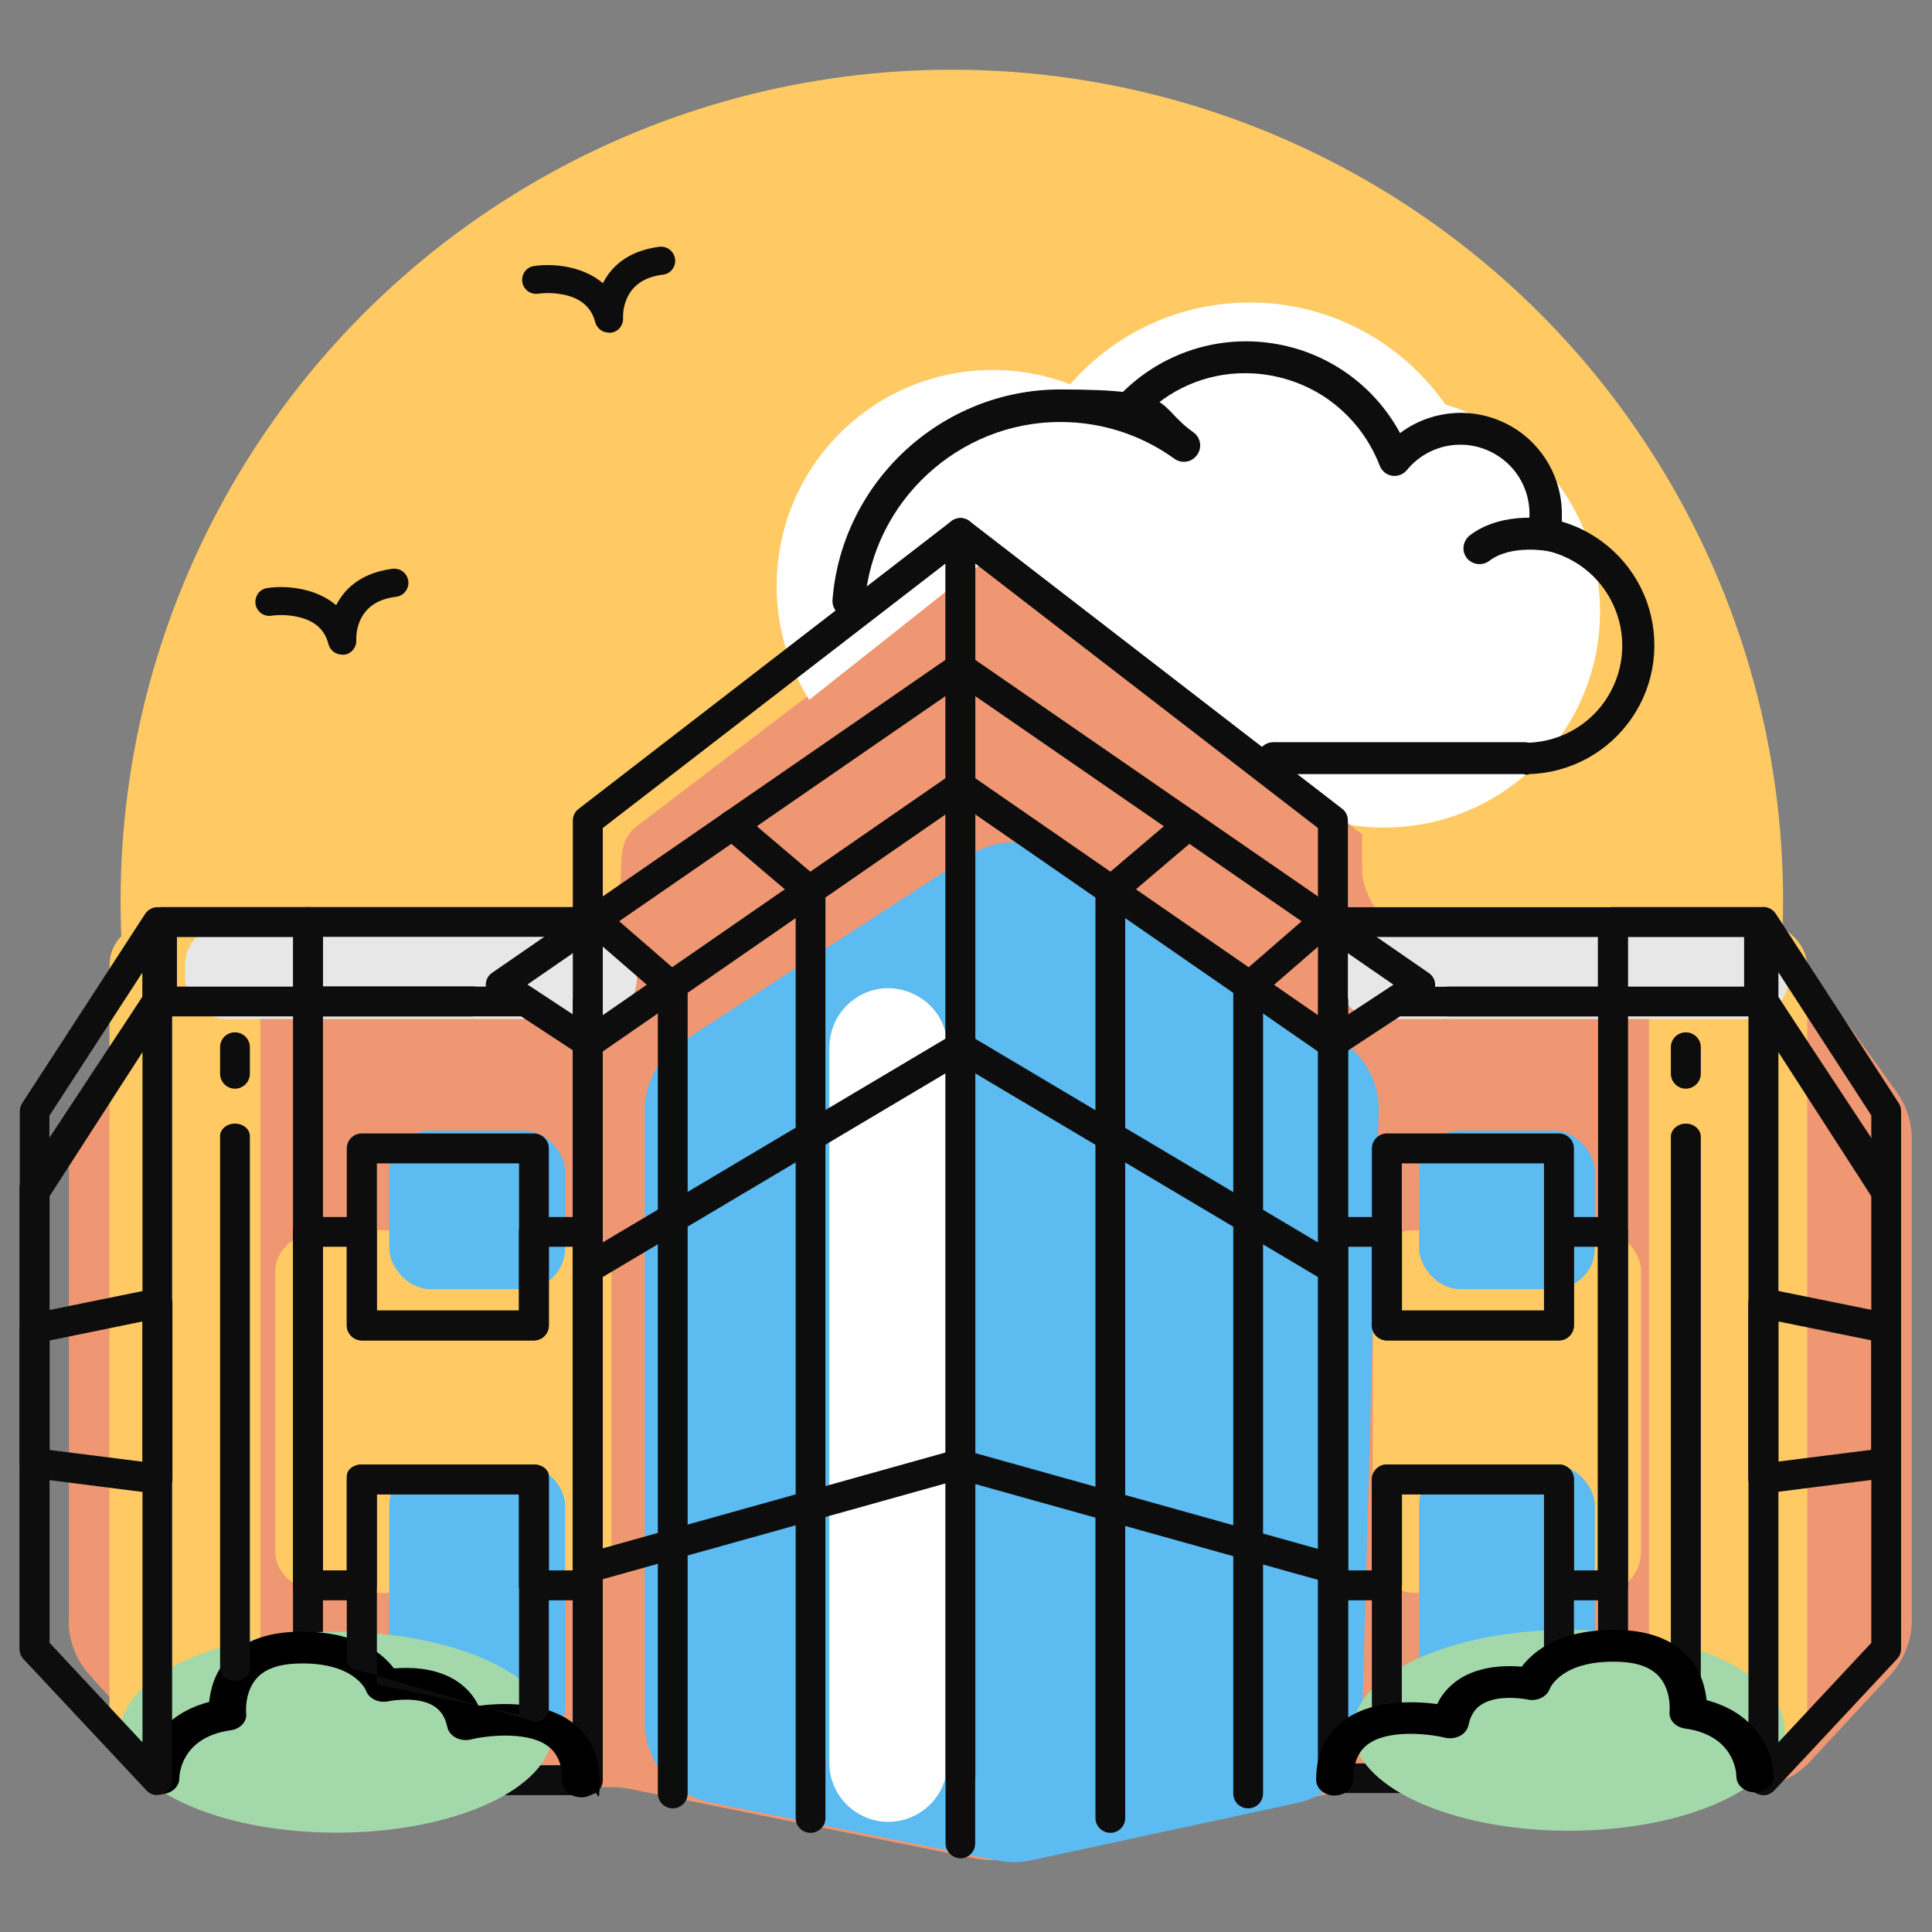 <?xml version="1.0" encoding="UTF-8"?>
<svg xmlns="http://www.w3.org/2000/svg" version="1.1" viewBox="0 0 1200 1200">
  <rect x="0" y="0" width="1200" height="1200" fill="#808080" stroke="none"/>
  <defs>
    <style>
      .cls-1 {
        fill: #ffca63;
      }

      .cls-2 {
        fill: #fff;
      }

      .cls-3 {
        fill: #0d0d0d;
      }

      .cls-4 {
        fill: #a3d8aa;
      }

      .cls-5 {
        fill: #5cbbf1;
      }

      .cls-6 {
        fill: #e7e7e7;
      }

      .cls-7 {
        fill: #ee9772;
      }
    </style>
  </defs>
  
  <g>
    <g id="Layer_1">
      <g>
        <circle class="cls-1" cx="591.2" cy="559.6" r="516.3"/>
        <path class="cls-7" d="M42.8,1006.5v-288.2c0-9.5,2.7-18.8,7.7-26.9l53-84.7c9.3-14.8,25.5-23.8,43-23.8h197.6c23,0,41.6-18.6,41.6-41.6s6.1-25.2,16.4-33.1l184-140.2c17.9-13.7,42.8-13.9,60.9-.4l180.4,133.4c11.6,8.6,18.4,22.1,18.4,36.5,0,25.1,20.4,45.4,45.4,45.4h192.2c16.3,0,31.6,7.9,41.2,21.1l53.4,74.2c6.2,8.6,9.5,19,9.5,29.6v298.2c0,12.8-4.9,25.1-13.5,34.5l-49.5,53.4c-9.6,10.4-23.1,16.2-37.2,16.2h-236.4c-3.4,0-6.8.3-10.1,1l-214.5,43.3c-6.6,1.3-13.4,1.3-20.1,0l-215.7-43.4c-3.3-.6-6.6-1-10-1h-239.6c-14.4,0-28.1-6.1-37.7-16.8l-47.6-52.9c-8.4-9.3-13-21.4-13-33.9Z"/>
        <circle class="cls-2" cx="616.5" cy="363.9" r="134.1"/>
        <circle class="cls-2" cx="859.7" cy="379.9" r="134.1"/>
        <circle class="cls-2" cx="776.3" cy="335.9" r="148"/>
        <path class="cls-5" d="M423.6,647.2l178.6-115.9c16.9-10.9,38.7-10.9,55.5.2l175.7,115.2c14.7,9.6,23.4,26.2,22.9,43.8l-10.4,381.1c-.6,23.4-17.2,43.3-40,48.2l-165.5,35.7c-6.8,1.5-13.9,1.5-20.8.1l-178.4-36.1c-23.7-4.8-40.7-25.6-40.7-49.7v-380.1c0-17.2,8.7-33.2,23.1-42.6Z"/>
        <path class="cls-2" d="M515.2,650.5c0-9.7,3.8-19,10.7-25.9,23.1-23.1,62.5-6.7,62.5,25.9v444.4c0,28.1-30.3,45.7-54.7,31.9-11.5-6.5-18.6-18.7-18.6-31.9v-444.4Z"/>
        <rect class="cls-1" x="852.7" y="764.1" width="166.6" height="225.2" rx="25.4" ry="25.4"/>
        <rect class="cls-1" x="1024.2" y="574.3" width="98.3" height="527.9" rx="25.4" ry="25.4"/>
        <path class="cls-1" d="M202.8,764.1h145.2c17.6,0,31.8,11.4,31.8,25.4v174.5c0,14-14.2,25.4-31.8,25.4h-145.2c-17.6,0-31.8-11.4-31.8-25.4v-174.5c0-14,14.2-25.4,31.8-25.4Z"/>
        <path class="cls-1" d="M92.2,574.3h45.3c13.4,0,24.2,11.4,24.2,25.4v477.2c0,14-10.8,25.4-24.2,25.4h-45.3c-13.4,0-24.2-11.4-24.2-25.4v-477.2c0-14,10.8-25.4,24.2-25.4Z"/>
        <path class="cls-7" d="M389.5,652.4v-128.2l228.3-180.7,228.2,174.6v134.3l-228.2-151.4-228.3,151.4Z"/>
        <rect class="cls-6" x="114.9" y="574.3" width="280.7" height="58.6" rx="25.4" ry="25.4"/>
        <rect class="cls-6" x="830.1" y="574.3" width="280.7" height="58.6" rx="25.4" ry="25.4"/>
        <rect class="cls-5" x="881.4" y="702.3" width="109.2" height="98.4" rx="25.4" ry="25.4"/>
        <rect class="cls-5" x="881.4" y="909.8" width="109.2" height="175.3" rx="25.4" ry="25.4"/>
        <rect class="cls-5" x="241.8" y="702.3" width="109.2" height="98.4" rx="25.4" ry="25.4"/>
        <rect class="cls-5" x="241.8" y="909.8" width="109.2" height="175.3" rx="25.4" ry="25.4"/>
        <path class="cls-3" d="M365.1,657.6c-3,0-5.9-1.4-7.7-4-2.9-4.2-1.9-10,2.3-12.9l231.4-160c4.2-2.9,10-1.9,12.9,2.3,2.9,4.2,1.8,10-2.3,12.9l-231.5,160.1c-1.6,1.1-3.5,1.6-5.2,1.6Z"/>
        <path class="cls-3" d="M366.6,657.6c-1.7,0-3.5-.5-5.1-1.5l-55.6-36.5c-2.6-1.7-4.1-4.6-4.2-7.7,0-3.1,1.4-6,4-7.7l285.5-197.1c4.2-2.9,10-1.9,12.9,2.3,2.9,4.2,1.8,10-2.3,12.9l-274.2,189.2,44.1,29c4.3,2.8,5.5,8.6,2.6,12.8-1.8,2.7-4.8,4.2-7.7,4.2h0Z"/>
        <path class="cls-3" d="M596.6,1112.4c-5.1,0-9.3-4.1-9.3-9.2V350l-212.9,164.3v588.9c0,5.1-4.1,9.2-9.3,9.2s-9.3-4.1-9.3-9.2V509.7c0-2.9,1.3-5.6,3.6-7.3l231.5-178.7c2.8-2.1,6.6-2.5,9.7-1,3.2,1.6,5.2,4.8,5.2,8.3v772.1c0,5.1-4.2,9.3-9.3,9.3h0Z"/>
        <path class="cls-3" d="M503.3,562.9c-2.1,0-4.3-.7-6-2.2l-48.5-41.2c-3.9-3.3-4.3-9.2-1-13.1,3.3-3.9,9.2-4.4,13.1-1l48.5,41.2c3.9,3.3,4.3,9.2,1,13.1-1.9,2.1-4.4,3.2-7.1,3.2Z"/>
        <path class="cls-3" d="M503.4,1138.4c-5.1,0-9.2-4.1-9.2-9.2v-575.5c0-5.1,4.1-9.3,9.2-9.3s9.3,4.1,9.3,9.3v575.5c0,5.1-4.1,9.2-9.3,9.2Z"/>
        <path class="cls-3" d="M417.9,1123.2c-5.1,0-9.3-4.1-9.3-9.2v-502.2c0-5.1,4.1-9.3,9.3-9.3s9.2,4.2,9.2,9.3v502.2c0,5.1-4.1,9.2-9.2,9.2Z"/>
        <path class="cls-3" d="M366.8,796.2c-3.2,0-6.3-1.6-8-4.5-2.6-4.4-1.2-10.1,3.2-12.7l229.7-136.5c4.4-2.6,10.1-1.2,12.7,3.2,2.6,4.4,1.2,10.1-3.2,12.7l-229.7,136.5c-1.4.9-3.1,1.3-4.8,1.3h0Z"/>
        <path class="cls-3" d="M366.8,982.8c-4.1,0-7.8-2.7-8.9-6.8-1.4-4.9,1.5-10.1,6.4-11.5l229.7-64.2c4.9-1.4,10.1,1.5,11.4,6.4,1.4,4.9-1.5,10.1-6.4,11.4l-229.7,64.2c-.8.2-1.7.3-2.5.3h0Z"/>
        <path class="cls-3" d="M825.5,982.8c-.8,0-1.6-.1-2.5-.3l-229.7-64.2c-4.9-1.4-7.8-6.5-6.4-11.4,1.4-5,6.5-7.9,11.5-6.4l229.7,64.2c4.9,1.4,7.8,6.5,6.4,11.5-1.2,4.1-4.9,6.8-8.9,6.8h0Z"/>
        <path class="cls-3" d="M417.9,622.7c-2.1,0-4.4-.8-6.1-2.3l-48.4-42c-3.9-3.4-4.3-9.3-.9-13.1,3.4-3.9,9.3-4.3,13.1-.9l48.4,42c3.9,3.4,4.3,9.3.9,13.1-1.9,2.1-4.4,3.2-7,3.2Z"/>
        <path class="cls-3" d="M828,657.6c-1.8,0-3.6-.5-5.2-1.6l-231.4-160.1c-4.2-2.9-5.3-8.7-2.4-12.9,2.9-4.2,8.7-5.3,12.9-2.3l231.4,160c4.2,2.9,5.2,8.7,2.3,12.9-1.8,2.6-4.7,4-7.7,4Z"/>
        <path class="cls-3" d="M826.5,657.6c-3,0-6-1.5-7.7-4.2-2.8-4.3-1.6-10,2.6-12.8l44.1-29-274.2-189.2c-4.2-2.9-5.2-8.7-2.3-12.9,2.9-4.2,8.7-5.3,12.9-2.3l285.5,197.1c2.5,1.7,4.1,4.6,4,7.7,0,3.1-1.6,6-4.2,7.7l-55.6,36.5c-1.6,1-3.3,1.5-5.1,1.5h0Z"/>
        <path class="cls-3" d="M596.6,1154.2c-5.1,0-9.3-4.2-9.3-9.3V331c0-3.5,2-6.8,5.2-8.3,3.2-1.6,6.9-1.2,9.7,1l231.4,178.6c2.3,1.7,3.6,4.5,3.6,7.3v593.4c0,5.1-4.2,9.3-9.3,9.3s-9.3-4.2-9.3-9.3v-588.7l-212.9-164.3v795c0,5.1-4.2,9.3-9.3,9.3h0Z"/>
        <path class="cls-3" d="M689.7,562.9c-2.6,0-5.3-1.1-7.1-3.2-3.3-3.9-2.8-9.7,1-13.1l48.5-41.2c3.9-3.3,9.8-2.8,13.1,1,3.3,3.9,2.9,9.7-1,13.1l-48.5,41.2c-1.7,1.4-3.9,2.2-6,2.2Z"/>
        <path class="cls-3" d="M689.7,1138.4c-5.1,0-9.3-4.1-9.3-9.2v-575.5c0-5.1,4.1-9.3,9.3-9.3s9.2,4.1,9.2,9.3v575.5c0,5.1-4.1,9.2-9.2,9.2Z"/>
        <path class="cls-3" d="M775.2,1123.2c-5.1,0-9.2-4.1-9.2-9.2v-502.2c0-5.1,4.1-9.3,9.2-9.3s9.3,4.2,9.3,9.3v502.2c0,5.1-4.1,9.2-9.3,9.2Z"/>
        <path class="cls-3" d="M826.3,796.2c-1.6,0-3.3-.4-4.8-1.3l-229.7-136.5c-4.4-2.6-5.9-8.3-3.3-12.7,2.6-4.4,8.3-5.9,12.7-3.2l229.7,136.5c4.4,2.6,5.9,8.3,3.2,12.7-1.7,2.9-4.8,4.5-8,4.5h0Z"/>
        <path class="cls-3" d="M775.2,622.7c-2.6,0-5.2-1.1-7-3.2-3.4-3.9-2.9-9.7.9-13.1l48.4-42c3.9-3.4,9.7-2.9,13.1.9,3.4,3.8,2.9,9.7-.9,13.1l-48.4,42c-1.7,1.5-3.9,2.3-6.1,2.3Z"/>
        <path class="cls-3" d="M1001.8,1113.7h-173.7c-5.1,0-9.3-4.1-9.3-9.2v-482.5c0-5.1,4.2-9.2,9.3-9.2s9.3,4.1,9.3,9.2v473.3h155.2v-464h-126c-5.1,0-9.3-4.1-9.3-9.2s4.2-9.2,9.3-9.2h135.3c5.1,0,9.3,4.1,9.3,9.2v482.5c0,5.1-4.2,9.2-9.3,9.2h0Z"/>
        <path class="cls-3" d="M968.3,832.5h-106.9c-5.1,0-9.3-4.2-9.3-9.3v-109.9c0-5.1,4.2-9.3,9.3-9.3h106.9c5.1,0,9.3,4.2,9.3,9.3v109.9c0,5.1-4.2,9.3-9.3,9.3ZM870.7,814h88.3v-91.4h-88.3v91.4Z"/>
        <ellipse class="cls-4" cx="974.5" cy="1074.7" rx="134.1" ry="62.4"/>
        <path class="cls-3" d="M968.3,1034l-106.9,40c-5.1,0-9.3-4.1-9.3-9.3v-145.8c0-5.1,4.2-9.3,9.3-9.3h106.9c5.1,0,9.3,4.2,9.3,9.3v105.8c0,5.1-4.2,9.3-9.3,9.3ZM870.7,1069.3l88.3-24.1v-117.1h-88.3v141.2Z"/>
        <path class="cls-3" d="M1001.8,994h-33.4c-5.1,0-9.3-4.2-9.3-9.3v-56.5h-88.3v56.5c0,5.1-4.1,9.3-9.3,9.3h-33.4c-5.1,0-9.2-4.2-9.2-9.3v-219.6c0-5.1,4.1-9.2,9.2-9.2h33.4c5.1,0,9.3,4.1,9.3,9.2v48.9h88.3v-48.9c0-5.1,4.2-9.2,9.3-9.2h33.4c5.1,0,9.3,4.1,9.3,9.2v219.6c0,5.1-4.2,9.3-9.3,9.3ZM977.6,975.4h14.8v-201h-14.8v48.9c0,5.1-4.2,9.3-9.3,9.3h-106.9c-5.1,0-9.3-4.2-9.3-9.3v-48.9h-14.8v201h14.8v-56.5c0-5.1,4.2-9.3,9.3-9.3h106.9c5.1,0,9.3,4.2,9.3,9.3v56.5Z"/>
        <path class="cls-3" d="M1095.3,1115c-1.2,0-2.3-.2-3.4-.6-3.5-1.4-5.9-4.9-5.9-8.7v-483.7c0-4.1,2.7-7.7,6.6-8.9s8.1.3,10.4,3.8l76.3,115.7c1,1.5,1.5,3.3,1.5,5.1v286.4c0,2.3-.9,4.6-2.5,6.3l-76.3,81.7c-1.8,1.9-4.3,3-6.8,3v-.2ZM1104.6,652.9v429.3l57.7-61.8v-280l-57.7-87.5Z"/>
        <path class="cls-3" d="M1001.8,631.3h-102.1c-5.1,0-9.2-4.1-9.2-9.3s4.1-9.2,9.2-9.2h92.9v-30.8h-164.5c-5.1,0-9.3-4.1-9.3-9.2s4.2-9.3,9.3-9.3h173.7c5.1,0,9.3,4.2,9.3,9.3v49.4c0,5.1-4.2,9.2-9.3,9.2h0Z"/>
        <path class="cls-3" d="M1092.5,631.3h-90.7c-5.1,0-9.3-4.1-9.3-9.3v-49.3c0-5.1,4.2-9.3,9.3-9.3h90.7c5.1,0,9.3,4.1,9.3,9.3v49.3c0,5.1-4.1,9.3-9.3,9.3ZM1011.1,612.8h72.2v-30.8h-72.2v30.8Z"/>
        <path class="cls-3" d="M1171.6,749.6c-3.1,0-6.1-1.5-7.8-4.3l-76.3-118.3c-1-1.5-1.5-3.2-1.5-5v-49.4c0-4.1,2.7-7.7,6.6-8.9,3.9-1.2,8.2.4,10.4,3.9l76.3,117.5c1,1.5,1.5,3.3,1.5,5v50.2c0,4.1-2.7,7.7-6.6,8.9-.9.3-1.7.3-2.6.3h0ZM1104.6,619.3l57.7,89.5v-16l-57.7-88.9v15.3Z"/>
        <path class="cls-3" d="M1095.3,927.7c-2.3,0-4.4-.8-6.2-2.3-2-1.8-3.2-4.3-3.2-7v-109c0-2.8,1.2-5.5,3.4-7.2,2.2-1.7,5-2.5,7.7-1.9l76.3,15.5c4.3.9,7.5,4.7,7.5,9.1v83.8c0,4.7-3.5,8.6-8.1,9.2l-76.3,9.7c-.4,0-.8,0-1.2,0ZM1104.6,820.7v87.1l57.7-7.3v-68l-57.7-11.7h0Z"/>
        <path class="cls-3" d="M1047.1,1067.2c-5.1,0-9.3-3.6-9.3-8.2v-352.9c0-4.5,4.2-8.2,9.3-8.2s9.3,3.6,9.3,8.2v352.9c0,4.5-4.2,8.2-9.3,8.2Z"/>
        <path class="cls-3" d="M1047.1,676.2c-5.1,0-9.3-4.2-9.3-9.3v-16.5c0-5.1,4.2-9.2,9.3-9.2s9.3,4.1,9.3,9.2v16.5c0,5.1-4.2,9.3-9.3,9.3Z"/>
        <path class="cls-3" d="M365,1115h-173.7c-5.1,0-9.3-4.1-9.3-9.3v-483.7c0-5.1,4.1-9.2,9.3-9.2h135.3c5.1,0,9.3,4.1,9.3,9.2s-4.1,9.3-9.3,9.3h-126v465.1h155.2v-474.4c0-5.1,4.1-9.2,9.3-9.2s9.3,4.1,9.3,9.2v483.7c0,5.1-4.1,9.3-9.3,9.3h0Z"/>
        <path class="cls-3" d="M331.6,832.5h-106.9c-5.1,0-9.3-4.2-9.3-9.3v-109.9c0-5.1,4.1-9.3,9.3-9.3h106.9c5.1,0,9.3,4.2,9.3,9.3v109.9c0,5.1-4.1,9.3-9.3,9.3ZM234.1,814h88.3v-91.4h-88.3v91.4Z"/>
        <g>
          <ellipse class="cls-4" cx="209" cy="1075.9" rx="134.1" ry="62.4"/>
          <path d="M360.9,1116.3c-6.3,0-11.6-4.4-11.6-9.9,0-10.8-3.3-18.3-10.2-22.7-13.3-8.7-38.2-5.4-46.7-3.3-3.2.8-6.5.3-9.3-1.1-2.8-1.5-4.7-3.9-5.3-6.7-1.3-6.4-4.4-10.9-9.3-13.5-9-5-23.1-3.3-27.3-2.4-5.9,1.3-12.1-1.6-13.9-6.7-.2-.6-7.8-18.3-43.8-16.7-10.4.5-17.9,3.1-23.1,8.1-8.9,8.8-7.5,22.5-7.5,22.7.6,5.2-3.6,9.8-9.6,10.6-30.6,4.3-31.9,27.3-31.9,29.8s-1.2,5.2-3.4,7c-2.1,1.8-5.1,2.9-8.2,2.9-6.3,0-11.6-4.4-11.6-9.9,0-13.3,9-38.8,41.7-47.4.8-7.7,3.5-19.2,12.9-28.5,9.3-9.3,22.6-14.3,39.5-15,37.7-1.6,55.1,13,62.4,22.7,9.3-.8,23.9-.6,36.3,6.2,7.3,4.1,13,10,16.2,17,14.1-1.8,38.2-2.7,55.6,8.5,13,8.4,19.6,21.4,19.6,38.5s-1.2,5.2-3.4,7c-2.2,1.8-5.1,2.9-8.2,2.9h0Z"/>
        </g>
        <path class="cls-3" d="M331.6,1069.3l-106.9-31.3c-5.1,0-9.3-3.2-9.3-7.2v-114c0-4,4.1-7.2,9.3-7.2h106.9c5.1,0,9.3,3.2,9.3,7.2v145.3c0,4-4.1,7.2-9.3,7.2ZM234.1,1046.2l88.3,18.7v-136.8h-88.3v118.1Z"/>
        <path class="cls-3" d="M365,994h-33.4c-5.1,0-9.3-4.2-9.3-9.3v-56.5h-88.3v56.5c0,5.1-4.1,9.3-9.3,9.3h-33.4c-5.1,0-9.3-4.2-9.3-9.3v-219.6c0-5.1,4.1-9.2,9.3-9.2h33.4c5.1,0,9.3,4.1,9.3,9.2v48.9h88.3v-48.9c0-5.1,4.1-9.2,9.3-9.2h33.4c5.1,0,9.3,4.1,9.3,9.2v219.6c0,5.1-4.1,9.3-9.3,9.3ZM340.9,975.4h14.8v-201h-14.8v48.9c0,5.1-4.1,9.3-9.3,9.3h-106.9c-5.1,0-9.3-4.2-9.3-9.3v-48.9h-14.8v201h14.8v-56.5c0-5.1,4.1-9.3,9.3-9.3h106.9c5.1,0,9.3,4.2,9.3,9.3v56.5Z"/>
        <path class="cls-3" d="M97.8,1115c-2.6,0-5-1-6.8-2.9l-76.4-81.6c-1.6-1.7-2.5-4-2.5-6.4v-286.4c0-1.8.6-3.6,1.5-5.1l76.3-115.7c2.3-3.5,6.5-5,10.4-3.8,3.9,1.2,6.6,4.8,6.6,8.9v483.7c0,3.8-2.3,7.3-5.9,8.6-1.1.4-2.3.6-3.4.6h0ZM30.8,1020.4l57.7,61.8v-429.3l-57.7,87.5v280Z"/>
        <path class="cls-3" d="M293.5,631.3h-102.1c-5.1,0-9.3-4.1-9.3-9.3v-49.3c0-5.1,4.1-9.3,9.3-9.3h173.7c5.1,0,9.3,4.1,9.3,9.3s-4.1,9.2-9.3,9.2h-164.5v30.8h92.9c5.1,0,9.3,4.1,9.3,9.2s-4.1,9.3-9.3,9.3h0Z"/>
        <path class="cls-3" d="M191.3,631.3h-90.7c-5.1,0-9.3-4.1-9.3-9.3v-49.3c0-5.1,4.1-9.3,9.3-9.3h90.7c5.1,0,9.3,4.1,9.3,9.3v49.3c0,5.1-4.1,9.3-9.3,9.3ZM109.9,612.8h72.2v-30.8h-72.2v30.8Z"/>
        <path class="cls-3" d="M21.5,749.6c-.9,0-1.7-.1-2.6-.3-3.9-1.2-6.6-4.8-6.6-8.9v-50.2c0-1.8.6-3.5,1.5-5l76.3-117.5c2.2-3.5,6.5-5,10.4-3.9,3.9,1.2,6.6,4.8,6.6,8.9v49.3c0,1.8-.6,3.6-1.5,5l-76.3,118.3c-1.7,2.7-4.7,4.3-7.8,4.3h0ZM30.7,692.9v16l57.7-89.5v-15.3l-57.7,88.9Z"/>
        <path class="cls-3" d="M97.8,927.7c-.4,0-.8,0-1.2,0l-76.3-9.7c-4.6-.6-8.1-4.5-8.1-9.2v-83.8c0-4.4,3.1-8.2,7.5-9.1l76.3-15.5c2.8-.6,5.6.1,7.7,1.9,2.1,1.8,3.4,4.4,3.4,7.2v109c0,2.7-1.2,5.2-3.2,7-1.7,1.5-3.9,2.3-6.1,2.3ZM30.8,900.6l57.7,7.3v-87.1l-57.7,11.8v68.1Z"/>
        <path class="cls-3" d="M145.9,1044c-5.1,0-9.2-3.4-9.2-7.7v-330.7c0-4.2,4.1-7.7,9.2-7.7s9.3,3.4,9.3,7.7v330.7c0,4.3-4.1,7.7-9.3,7.7Z"/>
        <path class="cls-3" d="M145.9,676.2c-5.1,0-9.2-4.2-9.2-9.3v-16.5c0-5.1,4.1-9.2,9.2-9.2s9.3,4.1,9.3,9.2v16.5c0,5.1-4.1,9.3-9.3,9.3Z"/>
        <path class="cls-3" d="M949.3,481.2c-1.1,0-2.1-.1-3.2-.4h-155.2c-5.5,0-9.9-4.4-9.9-9.9s4.4-9.9,9.9-9.9h156c1,0,2.1.2,3,.3,20.1-.9,38.5-11.7,48.9-28.9,10.5-17.2,11.7-38.5,3.2-56.8-8.4-18.3-25.4-31.1-45.3-34.3-2.7-.5-5-2-6.6-4.3-1.5-2.3-2-5.1-1.3-7.7.9-3.3,1.2-6.7,1.2-10.1,0-11.9-4.9-23.3-13.6-31.4-8.7-8.1-20.4-12.3-32.2-11.5-11.9.8-22.9,6.5-30.4,15.7-2.2,2.7-5.7,4-9.2,3.5-3.5-.6-6.4-3-7.6-6.2-6.5-16.9-17.9-31.4-32.7-41.7-14.8-10.2-32.5-15.7-50.5-15.8-24.7-.2-48.3,10.1-65,28.3-3.7,3.8-9.9,3.9-13.8.3-3.9-3.7-4.2-9.8-.6-13.8,23.9-25.6,58.6-38.2,93.4-33.7,34.7,4.4,65.2,25.3,81.8,56.1,12.5-9.4,28-13.7,43.6-12.3,15.5,1.5,30,8.6,40.5,20.2,10.5,11.5,16.4,26.6,16.4,42.2s0,3.2-.2,4.8c24.6,7.2,44.3,25.7,53,49.9,8.6,24.2,5.2,51-9.3,72.1-14.4,21.2-38.2,34.2-63.8,34.9h-.3Z"/>
        <path class="cls-3" d="M918.9,350.4c-4.2,0-8-2.6-9.4-6.6-1.4-4,0-8.4,3.2-11.1,21.2-16.4,52.1-10,53.4-9.7,5.3,1.1,8.8,6.4,7.7,11.7-1.1,5.3-6.3,8.8-11.7,7.7-.2,0-23.4-4.6-37.1,6-1.7,1.3-3.9,2-6.1,2h0Z"/>
        <path class="cls-3" d="M527.2,383.2h-.9c-5.6-.4-9.7-5.3-9.2-10.8,5.8-73.2,67.9-130.5,141.4-130.5s58.5,9.2,82.7,26.6c4.6,3.2,5.6,9.6,2.3,14.1-3.2,4.6-9.6,5.6-14.1,2.3-20.7-14.9-45.2-22.8-70.9-22.8-63,0-116.3,49.2-121.3,111.9-.4,5.3-4.8,9.3-10.1,9.3v-.2Z"/>
        <path class="cls-3" d="M212.4,406.6c-3.9,0-7.4-2.7-8.4-6.5-2.3-9.1-8.6-14.6-18.8-16.9-5.4-1.2-10.9-1.5-16.4-.8-2.3.4-4.7-.1-6.6-1.5-1.9-1.4-3.2-3.5-3.5-5.8-.3-2.3.3-4.7,1.7-6.6,1.4-1.9,3.5-3,5.9-3.3,10.9-1.6,29.6-.3,42.5,10.7,5-9.9,15-19.9,34.7-22.6,2.3-.3,4.7.2,6.6,1.6,1.9,1.4,3.1,3.5,3.5,5.9.3,2.3-.3,4.7-1.8,6.6-1.4,1.9-3.6,3-5.9,3.3-11.2,1.4-18.4,6.3-22.2,14.6-1.7,3.9-2.5,8-2.4,12.1.3,4.5-2.8,8.5-7.2,9.2-.6.1-1,.1-1.6.1h0Z"/>
        <path class="cls-3" d="M378.1,206.6c-3.9,0-7.4-2.7-8.4-6.5-2.3-9-8.6-14.6-18.8-16.9-5.4-1.2-10.9-1.5-16.4-.8-2.3.4-4.7-.2-6.6-1.5-1.9-1.4-3.2-3.5-3.5-5.8-.3-2.3.3-4.7,1.7-6.6,1.4-1.9,3.5-3,5.9-3.3,10.9-1.6,29.6-.3,42.5,10.7,5-10,15-19.9,34.7-22.6,2.3-.3,4.7.2,6.6,1.6,1.9,1.4,3.1,3.5,3.5,5.9.3,2.3-.3,4.7-1.8,6.6-1.4,1.9-3.6,3-5.9,3.2-11.2,1.5-18.4,6.3-22.2,14.7-1.7,3.9-2.5,8-2.4,12.1.3,4.5-2.8,8.5-7.2,9.2-.6.1-1,.1-1.6.1h0Z"/>
        <path d="M829,1115.2c6.3,0,11.6-4.4,11.6-9.9,0-10.8,3.3-18.3,10.2-22.7,13.3-8.7,38.2-5.4,46.7-3.3,3.2.8,6.5.3,9.3-1.1,2.8-1.5,4.7-3.9,5.3-6.7,1.3-6.4,4.4-10.9,9.3-13.5,9-5,23.1-3.3,27.3-2.4,5.9,1.3,12.1-1.6,13.9-6.7.2-.6,7.8-18.3,43.8-16.7,10.4.5,17.9,3.1,23.1,8.1,8.9,8.8,7.5,22.5,7.5,22.7-.6,5.2,3.6,9.8,9.6,10.6,30.6,4.3,31.9,27.3,31.9,29.8s1.2,5.2,3.4,7c2.1,1.8,5.1,2.9,8.2,2.9,6.3,0,11.6-4.4,11.6-9.9,0-13.3-9-38.8-41.7-47.4-.8-7.7-3.5-19.2-12.9-28.5-9.3-9.3-22.6-14.3-39.5-15-37.7-1.6-55.1,13-62.4,22.7-9.3-.8-23.9-.6-36.3,6.2-7.3,4.1-13,10-16.2,17-14.1-1.8-38.2-2.7-55.6,8.5-13,8.4-19.6,21.4-19.6,38.5,0,2.7,1.2,5.2,3.4,7,2.2,1.8,5.1,2.9,8.2,2.9h0Z"/>
      </g>
    </g>
  </g>
</svg>
